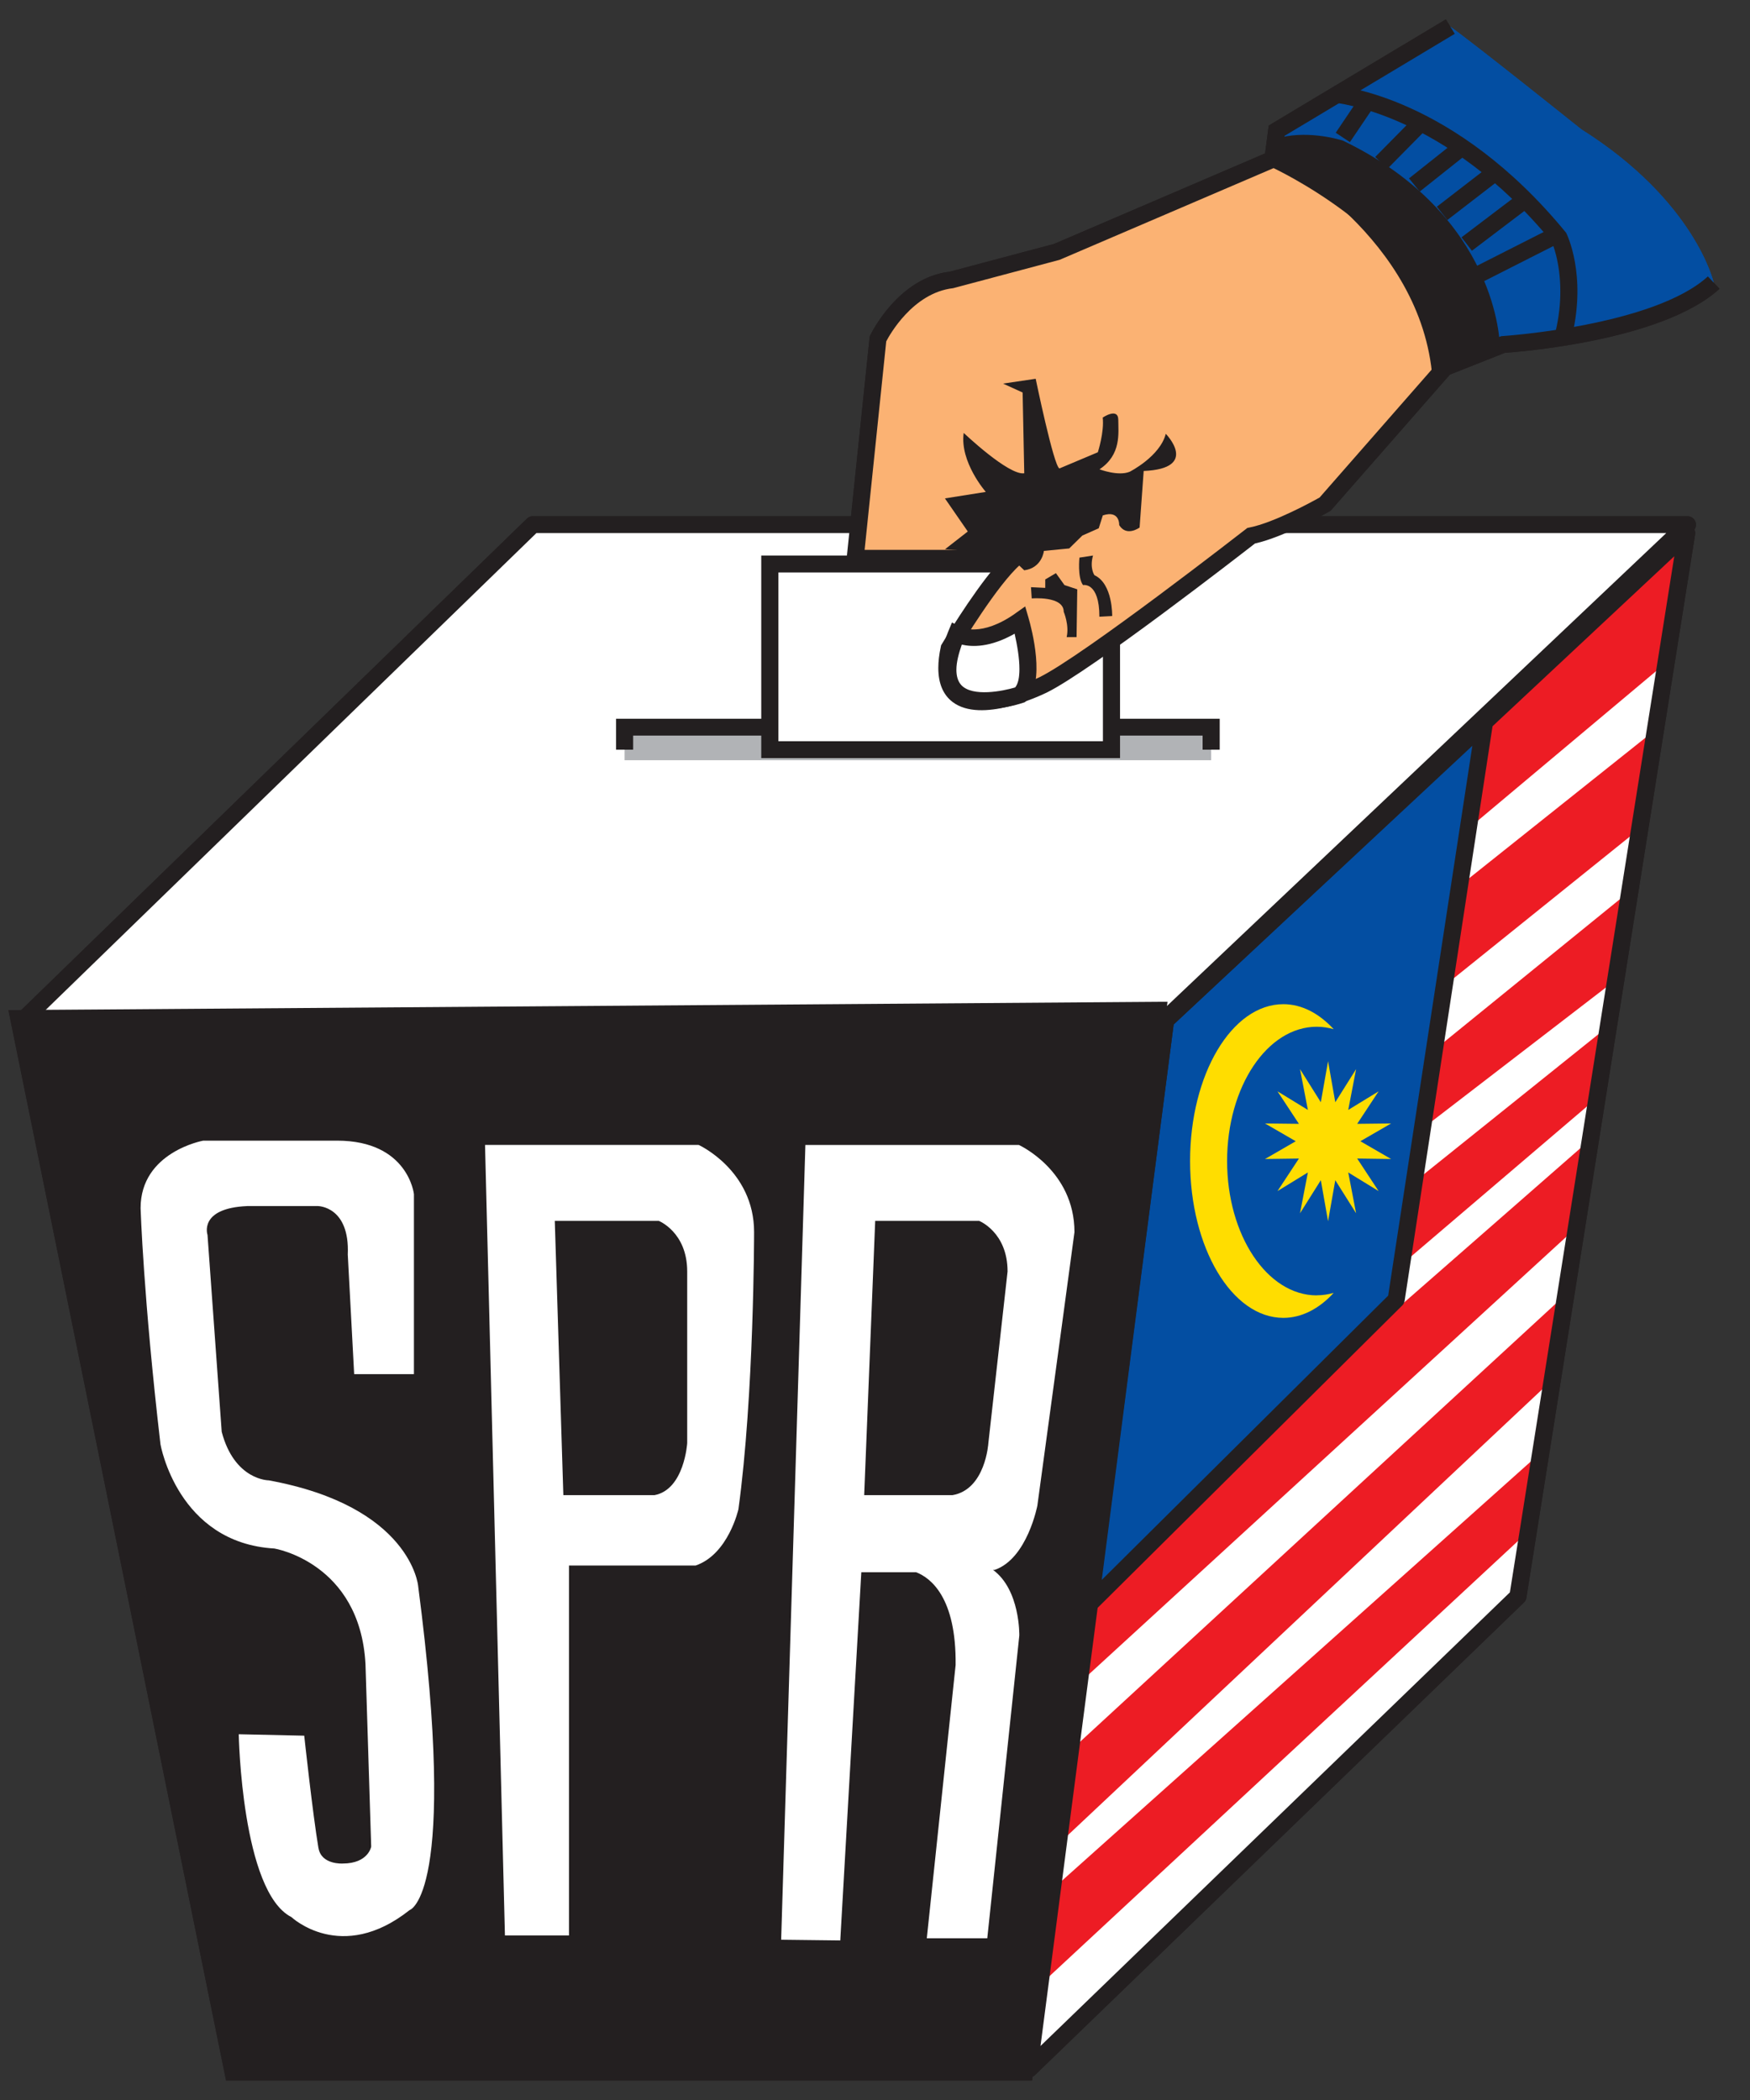<svg xmlns="http://www.w3.org/2000/svg" width="45" height="54" viewBox="0 0 45 54" fill="none"><rect x="0" y="0" width="45" height="54" fill="#333333" stroke="none"/><g clip-path="url(#clip0_4138_13561)"><path d="M43.371 13.707L29.972 26.24L26.457 53.203L39.032 41.051L43.371 13.707Z" fill="white"></path><path d="M13.704 13.49H43.395L29.986 26.189H0.637L13.704 13.49Z" fill="white"></path><path d="M13.704 13.273C13.647 13.273 13.591 13.296 13.549 13.336L0.482 26.035C0.418 26.096 0.398 26.191 0.432 26.272C0.466 26.353 0.547 26.407 0.635 26.407H29.985C30.042 26.407 30.096 26.385 30.136 26.347L43.544 13.648C43.609 13.586 43.629 13.492 43.595 13.411C43.561 13.328 43.48 13.274 43.391 13.274H13.704V13.273ZM42.847 13.707C42.108 14.408 30.02 25.856 29.898 25.972H1.172C1.889 25.275 13.671 13.826 13.794 13.707H42.847Z" fill="#231F20"></path><path d="M0.483 26.189L5.992 53.283H26.344L29.772 25.978L0.483 26.189Z" fill="#231F20"></path><path d="M29.77 25.761L0.216 25.975L5.813 53.5H26.539L30.022 25.76H29.771L29.77 25.761ZM29.522 26.197C29.461 26.676 26.195 52.694 26.149 53.066H6.172C6.102 52.725 0.854 26.908 0.751 26.405C1.27 26.401 29.036 26.2 29.523 26.197H29.522Z" fill="#231F20"></path><path d="M8.189 47.525C8.039 46.63 7.823 44.632 7.823 44.632L6.139 44.595C6.139 44.595 6.212 48.646 7.494 49.297C7.494 49.297 8.775 50.509 10.532 49.117C10.532 49.117 11.795 48.755 10.752 40.779C10.752 40.779 10.569 38.736 6.909 38.066C6.909 38.066 6.029 38.066 5.701 36.818L5.336 31.755C5.336 31.755 5.098 31.067 6.361 31.013H8.173C8.173 31.013 8.997 31.013 8.943 32.261L9.107 35.335H10.644V30.706C10.644 30.706 10.497 29.331 8.667 29.331H5.226C5.226 29.331 3.615 29.62 3.615 31.067C3.615 31.067 3.688 33.38 4.127 37.142C4.127 37.142 4.567 39.675 7.056 39.819C7.056 39.819 9.252 40.18 9.398 42.784L9.545 47.485C9.545 47.485 9.472 47.919 8.813 47.919C8.813 47.919 8.263 47.956 8.19 47.522L8.189 47.525Z" fill="white"></path><path d="M19.391 31.683C19.391 30.091 17.964 29.441 17.964 29.441H12.472L12.984 49.769H14.631V40.256H17.889C18.731 39.967 18.988 38.809 18.988 38.809C19.391 35.879 19.391 31.684 19.391 31.684V31.683ZM17.671 37.109C17.671 37.109 17.598 38.302 16.829 38.447H14.486L14.266 31.394H16.939C16.939 31.394 17.671 31.683 17.671 32.695V37.109Z" fill="white"></path><path d="M26.677 38.701C27.079 35.771 27.629 31.684 27.629 31.684C27.629 30.092 26.201 29.442 26.201 29.442H20.71L20.087 49.879L21.607 49.897L22.148 40.429H23.558C23.931 40.574 24.593 41.077 24.573 42.816L23.832 49.842H25.387L26.211 42.056C26.211 42.056 26.236 40.88 25.534 40.368H25.579C26.421 40.077 26.678 38.702 26.678 38.702L26.677 38.701ZM22.504 31.394H25.177C25.177 31.394 25.909 31.683 25.909 32.695L25.415 37.109C25.415 37.109 25.343 38.302 24.491 38.447H22.222L22.505 31.394H22.504Z" fill="white"></path><path d="M27.525 45.017L27.211 47.424L39.916 35.482L40.264 33.284L27.524 45.018L27.525 45.017ZM39.297 39.384L39.619 37.353L27.059 48.583L26.737 51.048L39.295 39.383L39.297 39.384ZM37.806 21.267L42.841 17.043L43.371 13.707L38.144 18.596L37.806 21.267ZM28.214 40.4L28.055 40.94L27.75 43.283L40.537 31.564L40.896 29.3L28.214 40.4ZM37.477 22.822L37 25.463L42.163 21.309L42.568 18.766L37.477 22.823V22.822ZM36.085 32.48L41.066 28.231L41.359 26.388L36.379 30.383L36.085 32.481V32.48ZM36.854 27.018L36.452 29.117L41.549 25.197L41.911 22.914L36.856 27.02L36.854 27.018Z" fill="#ED1C24"></path><path d="M28.031 41.232L35.902 33.42L38.171 18.59L29.972 26.24L28.031 41.232Z" fill="#034EA2"></path><path d="M38.021 18.431L29.82 26.081C29.783 26.116 29.76 26.162 29.754 26.211L27.813 41.203C27.8 41.294 27.85 41.385 27.934 41.425C28.019 41.466 28.119 41.449 28.186 41.383L36.057 33.57C36.089 33.538 36.111 33.495 36.119 33.449L38.388 18.619C38.402 18.528 38.355 18.437 38.272 18.395C38.188 18.352 38.088 18.366 38.02 18.428L38.021 18.431ZM37.86 19.179C37.685 20.315 35.716 33.183 35.696 33.316C35.602 33.409 29.135 39.83 28.331 40.626C28.48 39.472 30.161 26.489 30.18 26.344C30.285 26.244 37.041 19.944 37.859 19.179H37.86Z" fill="#231F20"></path><path d="M33.532 33.527C32.258 33.527 31.226 31.981 31.226 30.072C31.226 28.164 32.258 26.619 33.532 26.619C33.681 26.619 33.826 26.642 33.967 26.682C33.593 26.278 33.15 26.04 32.672 26.04C31.347 26.04 30.274 27.846 30.274 30.072C30.274 32.299 31.347 34.105 32.672 34.105C33.148 34.105 33.593 33.868 33.967 33.463C33.826 33.503 33.681 33.526 33.532 33.526V33.527Z" fill="#FFDD00"></path><path d="M43.219 13.55L29.82 26.082C29.783 26.118 29.76 26.162 29.754 26.212L26.24 53.177C26.228 53.269 26.276 53.358 26.361 53.399C26.445 53.44 26.545 53.425 26.612 53.361L39.187 41.207C39.221 41.175 39.242 41.132 39.25 41.087L43.589 13.742C43.603 13.651 43.556 13.56 43.474 13.516C43.391 13.473 43.29 13.487 43.222 13.55H43.219ZM43.053 14.302C42.863 15.499 38.848 40.808 38.826 40.946C38.727 41.042 27.593 51.802 26.756 52.611C26.909 51.432 30.159 26.492 30.18 26.344C30.288 26.243 42.187 15.113 43.055 14.302H43.053Z" fill="#231F20"></path><path d="M34.633 31.285L34.548 30.666C34.63 30.543 34.699 30.406 34.747 30.251L35.198 30.097L34.829 29.722C34.829 29.71 34.832 29.698 34.832 29.684C34.832 29.649 34.826 29.617 34.825 29.581L35.144 29.169L34.74 29.095C34.678 28.905 34.586 28.739 34.473 28.603L34.496 28.075L34.19 28.349C34.102 28.295 34.006 28.26 33.907 28.24L33.767 27.876L33.636 28.233C33.449 28.259 33.275 28.344 33.128 28.483L32.816 28.324L32.911 28.76C32.845 28.87 32.786 28.991 32.744 29.126L32.404 29.195L32.672 29.532C32.669 29.583 32.661 29.632 32.661 29.682C32.661 29.834 32.682 29.976 32.713 30.114L32.474 30.497L32.853 30.513C32.898 30.6 32.949 30.678 33.006 30.748L32.938 31.297L33.32 31.028C33.446 31.1 33.582 31.14 33.726 31.141L33.946 31.59L34.091 31.06C34.133 31.042 34.172 31.022 34.212 30.996L34.63 31.279L34.633 31.285Z" fill="#FFDD00"></path><path d="M31.144 18.699H16.061V19.549H31.144V18.699Z" fill="#D1D3D4"></path><path d="M31.144 18.482H15.842V19.277H16.281V18.915H30.924V19.277H31.364V18.482H31.144Z" fill="#231F20"></path><path d="M28.581 14.502H19.795V19.277H28.581V14.502Z" fill="white"></path><path d="M28.581 14.285H19.575V19.494H28.801V14.285H28.581ZM28.361 14.72V19.06H20.015V14.72H28.361Z" fill="#231F20"></path><path d="M37.294 0.685L32.828 3.361L32.718 4.193C32.718 4.193 36.819 5.351 37.368 9.365L38.65 8.859C38.65 8.859 42.603 8.605 44.067 7.267C44.067 7.267 43.592 5.169 40.662 3.325C40.662 3.325 37.953 1.155 37.294 0.685Z" fill="#034EA2"></path><path d="M32.713 3.176L32.624 3.23L32.477 4.349L32.658 4.401C32.696 4.412 36.626 5.571 37.15 9.395L37.187 9.67C37.187 9.67 38.64 9.095 38.699 9.072C39.005 9.052 42.742 8.774 44.216 7.426L43.917 7.108C42.527 8.379 38.673 8.641 38.634 8.642L38.6 8.645C38.6 8.645 37.826 8.951 37.517 9.073C36.89 5.651 33.733 4.317 32.959 4.045C32.984 3.86 33.017 3.614 33.032 3.493C33.206 3.389 37.408 0.87 37.408 0.87L37.179 0.498L32.713 3.175V3.176Z" fill="#231F20"></path><path d="M37.366 9.203L34.071 12.966C34.071 12.966 32.899 13.635 32.167 13.779C32.167 13.779 27.994 17.033 26.822 17.613C26.822 17.613 23.894 19.06 24.406 16.672C24.406 16.672 25.431 14.937 26.09 14.357H21.99L22.575 8.714C22.575 8.714 23.234 7.339 24.479 7.195L27.188 6.472L32.752 4.085C32.752 4.085 37.072 6.038 37.365 9.203H37.366Z" fill="#F89F6D"></path><path d="M32.667 3.886L27.103 6.273L24.423 6.986C23.105 7.137 22.408 8.561 22.378 8.622L22.363 8.656L21.748 14.574H25.589C24.962 15.313 24.255 16.503 24.219 16.562L24.2 16.593L24.193 16.627C24.149 16.827 24.128 17.011 24.128 17.176C24.128 17.57 24.25 17.864 24.494 18.05C25.231 18.613 26.75 17.89 26.922 17.806C28.065 17.241 31.89 14.271 32.27 13.976C33.028 13.807 34.135 13.18 34.183 13.152L34.215 13.134L37.596 9.275L37.586 9.183C37.286 5.931 33.028 3.97 32.847 3.887L32.757 3.848L32.667 3.886ZM24.507 7.411L27.248 6.681C27.248 6.681 32.568 4.401 32.749 4.323C33.192 4.536 36.803 6.354 37.13 9.144C36.992 9.301 33.98 12.739 33.932 12.794C33.777 12.881 32.765 13.44 32.127 13.565L32.074 13.576L32.033 13.608C31.991 13.64 27.864 16.856 26.725 17.417C26.357 17.599 25.203 18.043 24.764 17.706C24.632 17.605 24.566 17.428 24.566 17.179C24.566 17.053 24.586 16.907 24.618 16.744C24.73 16.556 25.648 15.036 26.236 14.519L26.668 14.14H22.233C22.278 13.704 22.781 8.855 22.789 8.778C22.868 8.625 23.47 7.532 24.504 7.411H24.507Z" fill="#231F20"></path><path d="M24.59 16.312C24.59 16.312 25.213 16.674 26.237 15.949C26.237 15.949 26.677 17.469 26.237 17.867C26.237 17.867 23.62 18.734 24.59 16.312Z" fill="white"></path><path d="M26.11 15.773C25.231 16.394 24.72 16.134 24.698 16.122L24.48 16.006L24.386 16.231C24.073 17.012 24.079 17.579 24.404 17.919C24.958 18.497 26.17 18.118 26.307 18.072L26.352 18.057L26.386 18.026C26.899 17.561 26.528 16.165 26.448 15.889L26.362 15.594L26.108 15.773H26.11ZM26.09 16.295C26.158 16.595 26.214 16.925 26.214 17.205C26.214 17.42 26.18 17.587 26.104 17.677C25.787 17.772 25.014 17.925 24.723 17.621C24.63 17.523 24.593 17.382 24.593 17.223C24.593 17.021 24.657 16.792 24.732 16.576C24.997 16.637 25.46 16.654 26.09 16.295Z" fill="#231F20"></path><path d="M24.298 14.125L24.886 13.667L24.298 12.816L25.349 12.649C25.349 12.649 24.675 11.88 24.781 11.132C24.781 11.132 25.937 12.233 26.338 12.17L26.296 10.093C26.296 10.093 25.98 9.948 25.792 9.864L26.632 9.74C26.632 9.74 27.095 11.984 27.242 12.046L28.23 11.63C28.23 11.63 28.398 11.112 28.356 10.737C28.356 10.737 28.756 10.466 28.756 10.8C28.756 11.133 28.839 11.693 28.273 12.068C28.273 12.068 28.756 12.254 29.051 12.13C29.051 12.13 29.83 11.736 29.977 11.155C29.977 11.155 30.859 12.048 29.409 12.111L29.304 13.565C29.304 13.565 28.968 13.814 28.779 13.502C28.779 13.502 28.801 13.108 28.358 13.253L28.253 13.585L27.832 13.771L27.494 14.103L26.843 14.166C26.843 14.166 26.801 14.602 26.338 14.665L25.897 14.248L24.299 14.123L24.298 14.125Z" fill="#231F20"></path><path d="M27.757 14.34C27.757 14.34 27.702 14.847 27.849 15.045C27.849 15.045 28.27 14.955 28.27 15.859L28.599 15.841C28.599 15.841 28.618 15.009 28.143 14.791C28.143 14.791 28.014 14.611 28.106 14.285L27.757 14.339V14.34Z" fill="#231F20"></path><path d="M27.428 16.384H27.683L27.701 15.154L27.372 15.045L27.152 14.738L26.878 14.9V15.117L26.511 15.099L26.53 15.388C26.53 15.388 27.353 15.316 27.353 15.732C27.353 15.732 27.5 16.076 27.428 16.384Z" fill="#231F20"></path><path d="M38.566 8.878C38.566 8.878 38.538 5.541 34.529 3.615C34.529 3.615 33.706 3.345 32.937 3.534L32.799 4.103C32.799 4.103 36.569 6.111 36.836 9.745L38.565 8.876L38.566 8.878Z" fill="#231F20"></path><path d="M34.294 2.638C34.322 2.639 37.178 2.898 39.905 6.22C39.905 6.23 40.123 6.707 40.123 7.492C40.123 7.795 40.091 8.145 39.999 8.53L40.427 8.628C40.797 7.052 40.294 6.028 40.272 5.986C37.391 2.468 34.45 2.213 34.326 2.204L34.294 2.636V2.638Z" fill="#231F20"></path><path d="M35.005 2.438L34.347 3.414L34.712 3.655L35.371 2.679L35.005 2.438Z" fill="#231F20"></path><path d="M36.407 2.978L35.363 4.036L35.678 4.339L36.722 3.281L36.407 2.978Z" fill="#231F20"></path><path d="M37.495 3.584L36.232 4.587L36.507 4.926L37.77 3.922L37.495 3.584Z" fill="#231F20"></path><path d="M38.32 4.256L36.948 5.315L37.218 5.657L38.591 4.598L38.32 4.256Z" fill="#231F20"></path><path d="M39.01 5.019L37.581 6.103L37.849 6.448L39.278 5.364L39.01 5.019Z" fill="#231F20"></path><path d="M39.894 5.864L37.916 6.867L38.117 7.253L40.095 6.25L39.894 5.864Z" fill="#231F20"></path><path d="M43.371 13.707L29.972 26.24L26.457 53.203L39.032 41.051L43.371 13.707Z" fill="white"></path><path d="M13.704 13.49H43.395L29.986 26.189H0.637L13.704 13.49Z" fill="white"></path><path d="M13.704 13.273C13.647 13.273 13.591 13.296 13.549 13.336L0.482 26.035C0.418 26.096 0.398 26.191 0.432 26.272C0.466 26.353 0.547 26.407 0.635 26.407H29.985C30.042 26.407 30.096 26.385 30.136 26.347L43.544 13.648C43.609 13.586 43.629 13.492 43.595 13.411C43.561 13.328 43.48 13.274 43.391 13.274H13.704V13.273ZM42.847 13.707C42.108 14.408 30.02 25.856 29.898 25.972H1.172C1.889 25.275 13.671 13.826 13.794 13.707H42.847Z" fill="#231F20"></path><path d="M0.483 26.189L5.992 53.283H26.344L29.772 25.978L0.483 26.189Z" fill="#231F20"></path><path d="M29.77 25.761L0.216 25.975L5.813 53.5H26.539L30.022 25.76H29.771L29.77 25.761ZM29.522 26.197C29.461 26.676 26.195 52.694 26.149 53.066H6.172C6.102 52.725 0.854 26.908 0.751 26.405C1.27 26.401 29.036 26.2 29.523 26.197H29.522Z" fill="#231F20"></path><path d="M8.189 47.525C8.039 46.63 7.823 44.632 7.823 44.632L6.139 44.595C6.139 44.595 6.212 48.646 7.494 49.297C7.494 49.297 8.775 50.509 10.532 49.117C10.532 49.117 11.795 48.755 10.752 40.779C10.752 40.779 10.569 38.736 6.909 38.066C6.909 38.066 6.029 38.066 5.701 36.818L5.336 31.755C5.336 31.755 5.098 31.067 6.361 31.013H8.173C8.173 31.013 8.997 31.013 8.943 32.261L9.107 35.335H10.644V30.706C10.644 30.706 10.497 29.331 8.667 29.331H5.226C5.226 29.331 3.615 29.62 3.615 31.067C3.615 31.067 3.688 33.38 4.127 37.142C4.127 37.142 4.567 39.675 7.056 39.819C7.056 39.819 9.252 40.18 9.398 42.784L9.545 47.485C9.545 47.485 9.472 47.919 8.813 47.919C8.813 47.919 8.263 47.956 8.19 47.522L8.189 47.525Z" fill="white"></path><path d="M19.391 31.683C19.391 30.091 17.964 29.441 17.964 29.441H12.472L12.984 49.769H14.631V40.256H17.889C18.731 39.967 18.988 38.809 18.988 38.809C19.391 35.879 19.391 31.684 19.391 31.684V31.683ZM17.671 37.109C17.671 37.109 17.598 38.302 16.829 38.447H14.486L14.266 31.394H16.939C16.939 31.394 17.671 31.683 17.671 32.695V37.109Z" fill="white"></path><path d="M26.677 38.701C27.079 35.771 27.629 31.684 27.629 31.684C27.629 30.092 26.201 29.442 26.201 29.442H20.71L20.087 49.879L21.607 49.897L22.148 40.429H23.558C23.931 40.574 24.593 41.077 24.573 42.816L23.832 49.842H25.387L26.211 42.056C26.211 42.056 26.236 40.88 25.534 40.368H25.579C26.421 40.077 26.678 38.702 26.678 38.702L26.677 38.701ZM22.504 31.394H25.177C25.177 31.394 25.909 31.683 25.909 32.695L25.415 37.109C25.415 37.109 25.343 38.302 24.491 38.447H22.222L22.505 31.394H22.504Z" fill="white"></path><path d="M27.525 45.017L27.211 47.424L39.916 35.482L40.264 33.284L27.524 45.018L27.525 45.017ZM39.297 39.384L39.619 37.353L27.059 48.583L26.737 51.048L39.295 39.383L39.297 39.384ZM37.806 21.267L42.841 17.043L43.371 13.707L38.144 18.596L37.806 21.267ZM28.214 40.4L28.055 40.94L27.75 43.283L40.537 31.564L40.896 29.3L28.214 40.4ZM37.477 22.822L37 25.463L42.163 21.309L42.568 18.766L37.477 22.823V22.822ZM36.085 32.48L41.066 28.231L41.359 26.388L36.379 30.383L36.085 32.481V32.48ZM36.854 27.018L36.452 29.117L41.549 25.197L41.911 22.914L36.856 27.02L36.854 27.018Z" fill="#ED1C24"></path><path d="M28.031 41.232L35.902 33.42L38.171 18.59L29.972 26.24L28.031 41.232Z" fill="#034EA2"></path><path d="M38.021 18.431L29.82 26.081C29.783 26.116 29.76 26.162 29.754 26.211L27.813 41.203C27.8 41.294 27.85 41.385 27.934 41.425C28.019 41.466 28.119 41.449 28.186 41.383L36.057 33.57C36.089 33.538 36.111 33.495 36.119 33.449L38.388 18.619C38.402 18.528 38.355 18.437 38.272 18.395C38.188 18.352 38.088 18.366 38.02 18.428L38.021 18.431ZM37.86 19.179C37.685 20.315 35.716 33.183 35.696 33.316C35.602 33.409 29.135 39.83 28.331 40.626C28.48 39.472 30.161 26.489 30.18 26.344C30.285 26.244 37.041 19.944 37.859 19.179H37.86Z" fill="#231F20"></path><path d="M33.86 33.31C32.586 33.31 31.554 31.764 31.554 29.855C31.554 27.947 32.586 26.402 33.86 26.402C34.009 26.402 34.154 26.425 34.295 26.465C33.921 26.061 33.478 25.822 33 25.822C31.675 25.822 30.602 27.628 30.602 29.855C30.602 32.082 31.675 33.888 33 33.888C33.477 33.888 33.921 33.651 34.295 33.246C34.154 33.285 34.009 33.308 33.86 33.308V33.31Z" fill="#FFDD00"></path><path d="M43.219 13.55L29.82 26.082C29.783 26.118 29.76 26.162 29.754 26.212L26.24 53.177C26.228 53.269 26.276 53.358 26.361 53.399C26.445 53.44 26.545 53.425 26.612 53.361L39.187 41.207C39.221 41.175 39.242 41.132 39.25 41.087L43.589 13.742C43.603 13.651 43.556 13.56 43.474 13.516C43.391 13.473 43.29 13.487 43.222 13.55H43.219ZM43.053 14.302C42.863 15.499 38.848 40.808 38.826 40.946C38.727 41.042 27.593 51.802 26.756 52.611C26.909 51.432 30.159 26.492 30.18 26.344C30.288 26.243 42.187 15.113 43.055 14.302H43.053Z" fill="#231F20"></path><path d="M31.144 18.699H16.061V19.549H31.144V18.699Z" fill="#B1B3B6"></path><path d="M31.144 18.482H15.842V19.277H16.281V18.915H30.924V19.277H31.364V18.482H31.144Z" fill="#231F20"></path><path d="M28.581 14.502H19.795V19.277H28.581V14.502Z" fill="white"></path><path d="M28.581 14.285H19.575V19.494H28.801V14.285H28.581ZM28.361 14.72V19.06H20.015V14.72H28.361Z" fill="#231F20"></path><path d="M37.294 0.685L32.828 3.361L32.718 4.193C32.718 4.193 36.819 5.351 37.368 9.365L38.65 8.859C38.65 8.859 42.603 8.605 44.067 7.267C44.067 7.267 43.592 5.169 40.662 3.325C40.662 3.325 37.953 1.155 37.294 0.685Z" fill="#034EA2"></path><path d="M32.713 3.176L32.624 3.23L32.477 4.349L32.658 4.401C32.696 4.412 36.626 5.571 37.15 9.395L37.187 9.67C37.187 9.67 38.64 9.095 38.699 9.072C39.005 9.052 42.742 8.774 44.216 7.426L43.917 7.108C42.527 8.379 38.673 8.641 38.634 8.642L38.6 8.645C38.6 8.645 37.826 8.951 37.517 9.073C36.89 5.651 33.733 4.317 32.959 4.045C32.984 3.86 33.017 3.614 33.032 3.493C33.206 3.389 37.408 0.87 37.408 0.87L37.179 0.498L32.713 3.175V3.176Z" fill="#231F20"></path><path d="M37.366 9.203L34.071 12.966C34.071 12.966 32.899 13.635 32.167 13.779C32.167 13.779 27.994 17.033 26.822 17.613C26.822 17.613 23.894 19.06 24.406 16.672C24.406 16.672 25.431 14.937 26.09 14.357H21.99L22.575 8.714C22.575 8.714 23.234 7.339 24.479 7.195L27.188 6.472L32.752 4.085C32.752 4.085 37.072 6.038 37.365 9.203H37.366Z" fill="#FBB273"></path><path d="M32.667 3.886L27.103 6.273L24.423 6.986C23.105 7.137 22.408 8.561 22.378 8.622L22.363 8.656L21.748 14.574H25.589C24.962 15.313 24.255 16.503 24.219 16.562L24.2 16.593L24.193 16.627C24.149 16.827 24.128 17.011 24.128 17.176C24.128 17.57 24.25 17.864 24.494 18.05C25.231 18.613 26.75 17.89 26.922 17.806C28.065 17.241 31.89 14.271 32.27 13.976C33.028 13.807 34.135 13.18 34.183 13.152L34.215 13.134L37.596 9.275L37.586 9.183C37.286 5.931 33.028 3.97 32.847 3.887L32.757 3.848L32.667 3.886ZM24.507 7.411L27.248 6.681C27.248 6.681 32.568 4.401 32.749 4.323C33.192 4.536 36.803 6.354 37.13 9.144C36.992 9.301 33.98 12.739 33.932 12.794C33.777 12.881 32.765 13.44 32.127 13.565L32.074 13.576L32.033 13.608C31.991 13.64 27.864 16.856 26.725 17.417C26.357 17.599 25.203 18.043 24.764 17.706C24.632 17.605 24.566 17.428 24.566 17.179C24.566 17.053 24.586 16.907 24.618 16.744C24.73 16.556 25.648 15.036 26.236 14.519L26.668 14.14H22.233C22.278 13.704 22.781 8.855 22.789 8.778C22.868 8.625 23.47 7.532 24.504 7.411H24.507Z" fill="#231F20"></path><path d="M24.59 16.312C24.59 16.312 25.213 16.674 26.237 15.949C26.237 15.949 26.677 17.469 26.237 17.867C26.237 17.867 23.62 18.734 24.59 16.312Z" fill="white"></path><path d="M26.11 15.773C25.231 16.394 24.72 16.134 24.698 16.122L24.48 16.006L24.386 16.231C24.073 17.012 24.079 17.579 24.404 17.919C24.958 18.497 26.17 18.118 26.307 18.072L26.352 18.057L26.386 18.026C26.899 17.561 26.528 16.165 26.448 15.889L26.362 15.594L26.108 15.773H26.11ZM26.09 16.295C26.158 16.595 26.214 16.925 26.214 17.205C26.214 17.42 26.18 17.587 26.104 17.677C25.787 17.772 25.014 17.925 24.723 17.621C24.63 17.523 24.593 17.382 24.593 17.223C24.593 17.021 24.657 16.792 24.732 16.576C24.997 16.637 25.46 16.654 26.09 16.295Z" fill="#231F20"></path><path d="M24.298 14.125L24.886 13.667L24.298 12.816L25.349 12.649C25.349 12.649 24.675 11.88 24.781 11.132C24.781 11.132 25.937 12.233 26.338 12.17L26.296 10.093C26.296 10.093 25.98 9.948 25.792 9.864L26.632 9.74C26.632 9.74 27.095 11.984 27.242 12.046L28.23 11.63C28.23 11.63 28.398 11.112 28.356 10.737C28.356 10.737 28.756 10.466 28.756 10.8C28.756 11.133 28.839 11.693 28.273 12.068C28.273 12.068 28.756 12.254 29.051 12.13C29.051 12.13 29.83 11.736 29.977 11.155C29.977 11.155 30.859 12.048 29.409 12.111L29.304 13.565C29.304 13.565 28.968 13.814 28.779 13.502C28.779 13.502 28.801 13.108 28.358 13.253L28.253 13.585L27.832 13.771L27.494 14.103L26.843 14.166C26.843 14.166 26.801 14.602 26.338 14.665L25.897 14.248L24.299 14.123L24.298 14.125Z" fill="#231F20"></path><path d="M27.757 14.34C27.757 14.34 27.702 14.847 27.849 15.045C27.849 15.045 28.27 14.955 28.27 15.859L28.599 15.841C28.599 15.841 28.618 15.009 28.143 14.791C28.143 14.791 28.014 14.611 28.106 14.285L27.757 14.339V14.34Z" fill="#231F20"></path><path d="M27.428 16.384H27.683L27.701 15.154L27.372 15.045L27.152 14.738L26.878 14.9V15.117L26.511 15.099L26.53 15.388C26.53 15.388 27.353 15.316 27.353 15.732C27.353 15.732 27.5 16.076 27.428 16.384Z" fill="#231F20"></path><path d="M38.566 8.878C38.566 8.878 38.538 5.541 34.529 3.615C34.529 3.615 33.706 3.345 32.937 3.534L32.799 4.103C32.799 4.103 36.569 6.111 36.836 9.745L38.565 8.876L38.566 8.878Z" fill="#231F20"></path><path d="M34.294 2.638C34.322 2.639 37.178 2.898 39.905 6.22C39.905 6.23 40.123 6.707 40.123 7.492C40.123 7.795 40.091 8.145 39.999 8.53L40.427 8.628C40.797 7.052 40.294 6.028 40.272 5.986C37.391 2.468 34.45 2.213 34.326 2.204L34.294 2.636V2.638Z" fill="#231F20"></path><path d="M35.005 2.438L34.347 3.414L34.712 3.655L35.371 2.679L35.005 2.438Z" fill="#231F20"></path><path d="M36.407 2.978L35.363 4.036L35.678 4.339L36.722 3.281L36.407 2.978Z" fill="#231F20"></path><path d="M37.495 3.584L36.232 4.587L36.507 4.926L37.77 3.922L37.495 3.584Z" fill="#231F20"></path><path d="M38.32 4.256L36.948 5.315L37.218 5.657L38.591 4.598L38.32 4.256Z" fill="#231F20"></path><path d="M39.01 5.019L37.581 6.103L37.849 6.448L39.278 5.364L39.01 5.019Z" fill="#231F20"></path><path d="M39.894 5.864L37.916 6.867L38.117 7.253L40.095 6.25L39.894 5.864Z" fill="#231F20"></path><path d="M34.15 27.289L34.336 28.343L34.871 27.492L34.669 28.541L35.45 28.063L34.899 28.899L35.771 28.889L34.981 29.346L35.771 29.803L34.899 29.791L35.45 30.628L34.669 30.149L34.871 31.198L34.336 30.348L34.15 31.403L33.964 30.348L33.429 31.198L33.631 30.149L32.85 30.628L33.401 29.791L32.529 29.803L33.319 29.346L32.529 28.889L33.401 28.899L32.85 28.063L33.631 28.541L33.429 27.492L33.964 28.343L34.15 27.289Z" fill="#FFDD00"></path></g><defs><clipPath id="clip0_4138_13561"><rect width="44" height="53" fill="white" transform="translate(0.216 0.5)"></rect></clipPath></defs></svg>